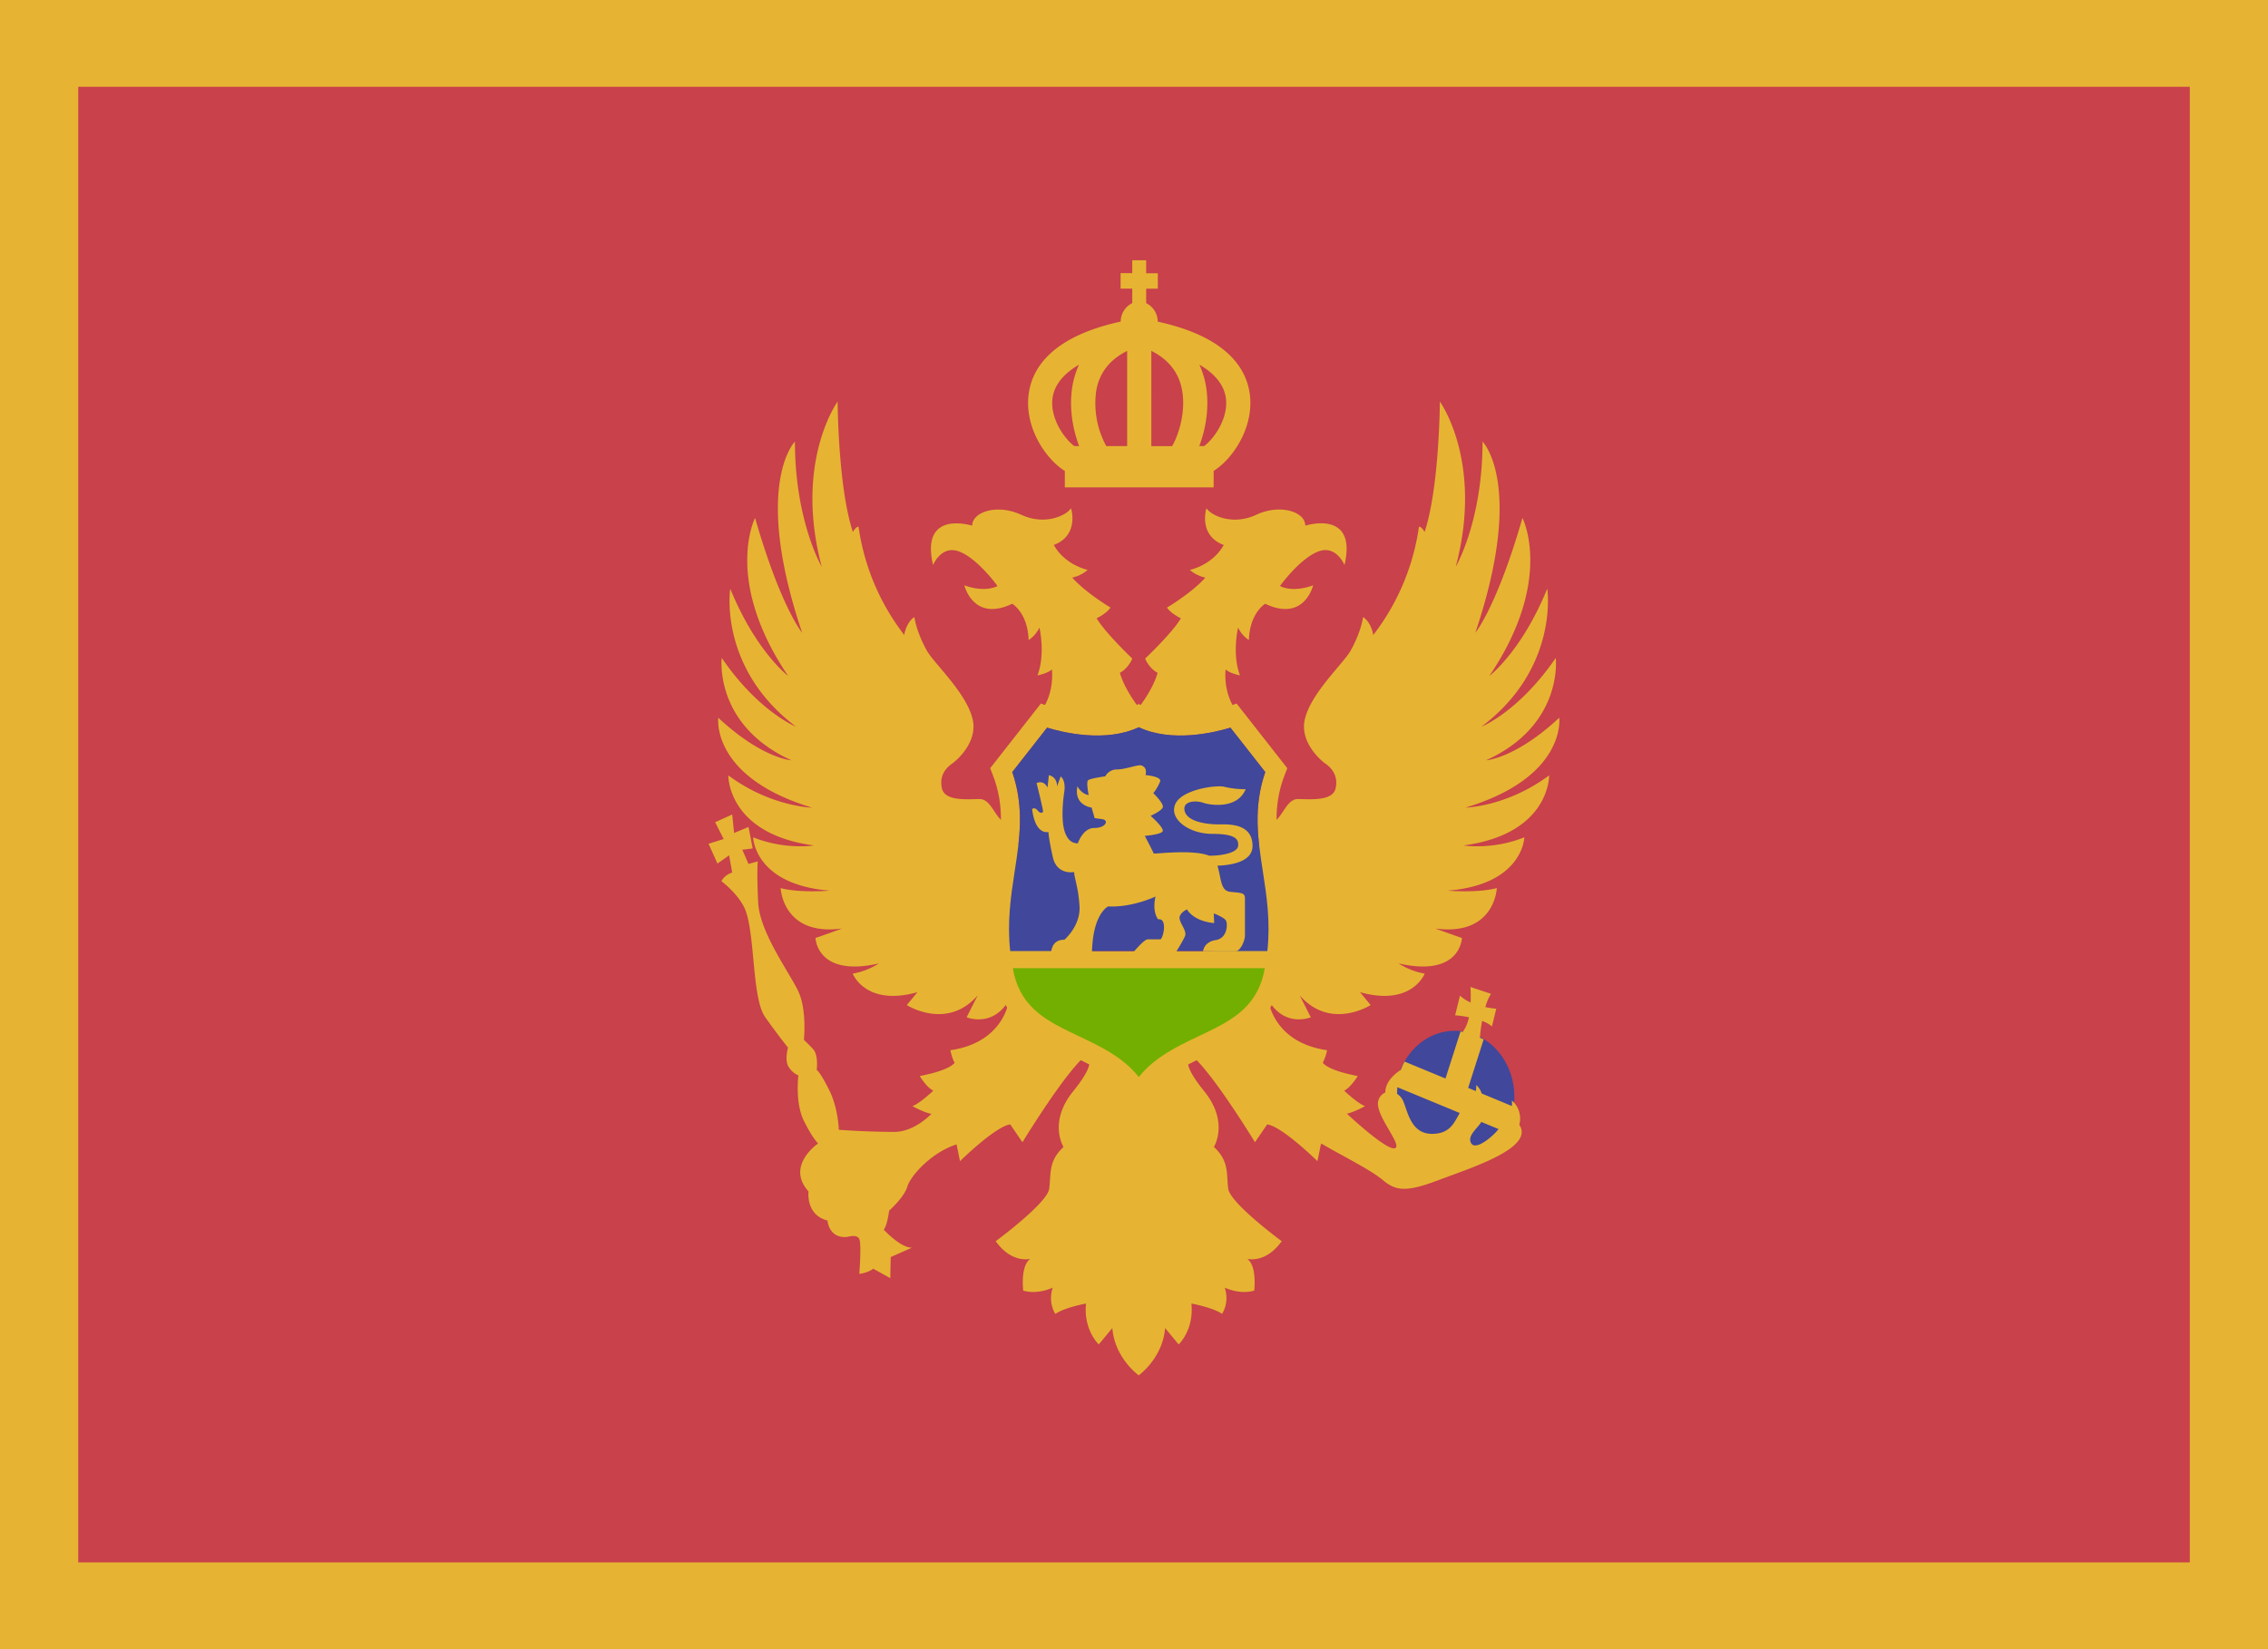 <svg xmlns="http://www.w3.org/2000/svg" width="44" height="32" fill="none"><path fill="#E6B432" d="M0 0h44v32H0z"/><path fill="#C8414B" d="M42.483 1.684H1.518v28.632h40.965V1.684Z"/><path fill="#41479B" d="M28.225 22.564c.637 0 1.154-.574 1.154-1.282 0-.708-.517-1.281-1.154-1.281-.638 0-1.155.573-1.155 1.281s.517 1.282 1.155 1.282Z"/><path fill="#E6B432" d="M30.25 13.927c-.85.792-1.421.826-1.421.826 1.511-.685 1.353-1.987 1.353-1.987-.714 1.044-1.443 1.336-1.443 1.336 1.518-1.144 1.278-2.68 1.278-2.68-.496 1.22-1.124 1.695-1.124 1.695 1.263-1.866.643-3.067.643-3.067-.497 1.727-.914 2.228-.914 2.228.97-2.88.14-3.71.14-3.71 0 1.544-.52 2.429-.52 2.429.542-2.036-.308-3.205-.308-3.205s-.008 1.66-.296 2.53c-.069-.117-.11-.101-.11-.101a4.451 4.451 0 0 1-.886 2.1c-.049-.266-.198-.348-.198-.348s-.027.261-.238.646c-.138.252-.79.84-.896 1.358-.084.414.286.759.406.842.12.084.248.234.196.476-.053.242-.444.217-.722.209-.278-.009-.316.5-.624.484l-.052.38-.121.029s-1.263 2.794-1.37 3.745l-.93.136-.931-.136c-.107-.951-1.37-3.745-1.37-3.745l-.121-.03-.053-.38c-.308.018-.345-.492-.624-.483-.278.008-.669.033-.721-.209-.053-.242.075-.392.195-.476.12-.083.49-.428.406-.842-.105-.518-.758-1.106-.896-1.358-.211-.385-.238-.646-.238-.646s-.149.082-.198.347a4.455 4.455 0 0 1-.886-2.1s-.04-.014-.11.102c-.288-.87-.296-2.53-.296-2.53s-.85 1.169-.308 3.205c0 0-.52-.885-.52-2.429 0 0-.83.83.14 3.71 0 0-.417-.5-.913-2.228 0 0-.62 1.201.642 3.067 0 0-.627-.476-1.124-1.694 0 0-.24 1.535 1.278 2.679 0 0-.729-.292-1.443-1.336 0 0-.158 1.302 1.353 1.987 0 0-.571-.034-1.42-.826 0 0-.151 1.151 1.819 1.744 0 0-.805-.017-1.624-.626 0 0-.023 1.135 1.661 1.36 0 0-.556.092-1.18-.158 0 0 .022.918 1.489 1.035 0 0-.58.05-.955-.05 0 0 .037.942 1.195.784 0 0-.39.142-.519.184 0 0 .023.77 1.23.494 0 0-.215.148-.508.198 0 0 .248.643 1.256.36l-.207.25s.778.5 1.376-.188l-.215.425s.508.213.824-.338c0 0-.087.827-1.14.977 0 0 .038.175.083.242 0 0-.067.142-.676.259 0 0 .127.217.263.284 0 0-.263.25-.406.3 0 0 .225.125.368.15 0 0-.316.342-.706.35a15.82 15.82 0 0 1-1.09-.041s-.008-.417-.189-.776c-.18-.36-.24-.386-.24-.386s.04-.288-.073-.407a3.649 3.649 0 0 0-.175-.176s.06-.575-.105-.934c-.166-.36-.752-1.144-.782-1.728-.03-.584-.008-.801-.008-.801l-.18.05-.12-.275.202-.026-.082-.417-.279.117-.037-.359-.331.15.165.326-.293.092.173.384.226-.159.06.334s-.136.033-.21.167c0 0 .371.274.48.6.173.518.12 1.687.369 2.037.248.35.444.593.444.593s-.07.238.009.369.192.169.192.169-.068.532.107.883c.175.35.276.438.276.438s-.637.432-.186.932c0 0-.06.455.368.564 0 0 .023.359.391.317 0 0 .18-.058.226.042.045.1 0 .676 0 .676s.165-.017.27-.1l.331.183.008-.409.413-.183s-.18.033-.549-.35c0 0 .06-.043.106-.368 0 0 .293-.259.353-.467.06-.209.474-.668.955-.818l.066.325s.688-.676.975-.713l.237.346s.887-1.46 1.278-1.72c-.03.118.188.134-.297.735s-.184 1.077-.184 1.077c-.3.275-.24.526-.278.81-.038.283-1.038 1.018-1.038 1.018.316.442.67.342.67.342-.196.142-.136.617-.136.617.286.084.572-.058.572-.058-.098.3.052.51.052.51.18-.126.594-.201.594-.201-.052.517.248.793.248.793l.263-.318c.045.585.512.918.512.918s.466-.333.511-.918l.263.318s.3-.276.248-.793c0 0 .414.075.594.2 0 0 .15-.209.053-.509 0 0 .286.142.571.058 0 0 .06-.475-.135-.617 0 0 .353.1.669-.342 0 0-1-.735-1.038-1.019-.037-.283.023-.534-.278-.81 0 0 .3-.475-.184-1.076-.485-.6-.267-.617-.297-.734.39.258 1.278 1.719 1.278 1.719l.237-.346c.288.037.975.713.975.713l.066-.325.013-.015c.358.214.95.504 1.19.707.256.217.466.234 1.083 0 .616-.233 1.763-.593 1.594-1.018-.01-.023-.02-.039-.03-.057a.463.463 0 0 0-.143-.469s.002.047 0 .107l-.587-.243a.361.361 0 0 0-.105-.164s.001.05-.007.118l-.15-.063.3-.94c-.023-.014-.048-.021-.072-.034.006-.085.02-.203.043-.326.074.029.14.064.19.108l.084-.344s-.091-.006-.211-.031a.909.909 0 0 1 .109-.258l-.399-.133s.01.134.004.301a.74.74 0 0 1-.207-.133l-.094.382c.032.002.14.012.267.037a.697.697 0 0 1-.12.286c-.015-.002-.028-.008-.042-.01l-.292.913-.793-.328c-.034.06-.06.125-.084.19.004-.01.008-.024.012-.03 0 0-.306.177-.302.439a.24.24 0 0 0-.134.152c-.09.263.462.852.327.927-.133.073-.827-.561-.938-.668.143-.03.352-.146.352-.146-.143-.05-.406-.3-.406-.3.135-.067.263-.284.263-.284-.61-.117-.677-.259-.677-.259a.985.985 0 0 0 .083-.242c-1.053-.15-1.14-.977-1.14-.977.316.551.824.338.824.338l-.215-.425c.598.688 1.376.188 1.376.188l-.206-.25c1.007.283 1.255-.36 1.255-.36-.293-.05-.507-.198-.507-.198 1.207.276 1.229-.494 1.229-.494-.128-.042-.519-.184-.519-.184 1.158.159 1.196-.784 1.196-.784-.376.1-.955.05-.955.05 1.466-.117 1.489-1.035 1.489-1.035-.625.25-1.181.158-1.181.158 1.684-.225 1.662-1.36 1.662-1.36-.82.61-1.624.626-1.624.626 1.97-.593 1.82-1.744 1.82-1.744Zm-1.709 8.256c-.08-.145.111-.275.198-.413l.333.138c-.113.15-.448.424-.53.275Zm-.222-.586c-.108.186-.184.394-.516.404-.418.013-.485-.4-.576-.626a.321.321 0 0 0-.123-.15c0-.04.002-.084.005-.129l1.21.5Z"/><path fill="#E6B432" d="M21.968 12.78s-.535-.508-.693-.783c0 0 .18-.082.27-.207 0 0-.484-.288-.744-.582 0 0 .17-.031.3-.15 0 0-.436-.088-.657-.483.503-.191.335-.713.335-.713-.102.15-.52.338-.97.125-.451-.212-.948-.062-.948.213 0 0-1.015-.325-.76.764 0 0 .163-.407.524-.257.36.15.727.664.727.664s-.225.137-.643-.013c0 0 .17.72.93.357 0 0 .302.18.317.705 0 0 .127-.075.21-.242 0 0 .12.51-.038.927 0 0 .211-.042.279-.117 0 0 .06.442-.203.801 0 0 1.156.611 1.889-.058 0 0-.276-.35-.367-.676 0 0 .152-.07.242-.276Z"/><path fill="#E6B432" d="M25.323 10.2c0-.275-.496-.425-.948-.213-.45.213-.868.025-.97-.125 0 0-.168.522.336.713-.221.395-.657.483-.657.483.13.119.3.15.3.15-.26.294-.745.582-.745.582.09.125.27.207.27.207-.157.275-.693.782-.693.782.09.207.242.276.242.276-.09.325-.366.675-.366.675.733.67 1.889.059 1.889.059-.263-.359-.203-.801-.203-.801.068.075.278.117.278.117-.158-.418-.037-.927-.037-.927a.61.61 0 0 0 .21.242c.015-.526.316-.705.316-.705.761.363.93-.357.93-.357-.417.15-.643.013-.643.013s.367-.514.728-.664c.36-.15.524.257.524.257.254-1.09-.761-.764-.761-.764Z"/><path fill="#E6B432" d="M24.864 16.85c-.1-.64-.185-1.193.064-1.826l.046-.118-.984-1.255-.116.043c-.01.004-1.04.377-1.7.01l-.082-.045-.082.046c-.657.365-1.689-.007-1.7-.011l-.116-.043-.984 1.255.046.118c.249.633.164 1.186.065 1.825-.094.604-.2 1.29-.013 2.124.202.907.882 1.229 1.482 1.514.463.219.9.426 1.147.86l.155.274.156-.274c.247-.434.683-.641 1.146-.86.6-.285 1.28-.607 1.483-1.514.186-.835.08-1.52-.013-2.124Zm-5.226-1.868.676-.861c.306.093 1.133.295 1.778-.008.645.303 1.472.101 1.779.008l.675.861c-.237.694-.144 1.298-.045 1.937.074.478.147.97.086 1.537h-4.99c-.06-.567.013-1.06.086-1.537.099-.639.192-1.243-.045-1.937Zm3.612 5.129c-.418.198-.849.402-1.158.789-.309-.387-.74-.591-1.157-.79-.587-.277-1.093-.52-1.26-1.203h4.835c-.167.683-.674.926-1.26 1.204Z"/><path fill="#41479B" d="m19.639 14.98.675-.862c.306.094 1.134.296 1.779-.008.644.304 1.472.102 1.778.008l.676.862c-.238.693-.144 1.298-.046 1.936.074.478.148.97.086 1.538h-4.989c-.061-.567.012-1.06.086-1.538.098-.638.192-1.243-.045-1.936Z"/><path fill="#73AF00" d="M19.65 18.786c.005.03.009.057.016.087.158.71.673.953 1.27 1.236.418.198.848.402 1.157.789.31-.387.74-.59 1.157-.79.597-.282 1.112-.526 1.27-1.235.007-.03.01-.058.017-.087h-4.888Z"/><path fill="#E6B432" d="M24.3 16.417c0-.37-.317-.427-.604-.421-.288.006-.708-.052-.719-.3-.006-.155.228-.17.38-.115.088.032.638.14.81-.268 0 0-.2.007-.413-.046-.163-.04-.834.052-.955.34-.12.287.269.573.717.573.448 0 .51.1.506.221-.004.16-.36.205-.564.203-.322-.13-1.072-.028-1.076-.044-.004-.02-.173-.341-.173-.341s.307-.024.346-.087c.04-.062-.233-.302-.233-.302s.229-.101.238-.173c.009-.08-.186-.267-.186-.267s.075-.083.132-.224c.04-.1-.282-.127-.282-.127.018-.077.01-.151-.075-.185-.066-.027-.31.076-.477.076-.166 0-.23.134-.23.134s-.293.039-.333.077c-.04.038.012.287.012.287-.15-.026-.219-.172-.219-.172-.075.376.276.414.276.414l.058.205.143.019c.144.019.075.172-.15.172-.223 0-.318.297-.318.297-.156.005-.243-.135-.277-.312-.039-.196-.016-.497.013-.687.034-.231-.07-.298-.07-.298l-.069.192c-.004-.197-.16-.216-.16-.216l-.026.24c-.078-.159-.212-.087-.212-.087s.13.52.125.548c-.004.029-.047.053-.108-.02-.06-.071-.104-.023-.104-.023.065.519.316.443.316.443s.011.162.087.492c.08.352.413.286.413.286 0 .115.08.28.104.664.022.383-.294.65-.294.65-.287-.006-.258.307-.258.307h.793c0-.814.315-.954.315-.954.468.024.918-.192.918-.192-.07.312.052.442.052.442.19-.029.095.389.039.389h-.243c-.069 0-.268.24-.268.24h.822s.126-.202.17-.302c.042-.101-.096-.24-.105-.346-.008-.106.143-.173.143-.173.16.25.528.264.528.264l-.008-.187s.19.072.233.134c.043.063.035.35-.195.384-.229.034-.246.217-.246.217h.627c.104 0 .186-.217.186-.298v-.73c0-.116-.086-.102-.29-.126-.184-.021-.166-.246-.243-.506.267-.01.68-.075.68-.381ZM24.251 7.687c-.051-.504-.413-1.146-1.791-1.446a.4.4 0 0 0-.224-.359v-.28h.226v-.3h-.226V5.05h-.27v.25h-.226v.3h.226v.282a.4.4 0 0 0-.224.358c-1.378.3-1.74.942-1.79 1.446-.065.628.34 1.224.706 1.452v.319h2.887v-.32c.365-.227.77-.823.706-1.451Zm-1.511.97h-.404V6.808c.333.167.539.423.599.775.074.438-.083.884-.195 1.072Zm-1.473-1.074c.06-.351.266-.607.6-.774v1.847h-.405a1.74 1.74 0 0 1-.195-1.073Zm-.334-.507a1.714 1.714 0 0 0-.13.43c-.065.411.01.828.133 1.15h-.094c-.203-.154-.463-.535-.425-.91.027-.263.207-.489.516-.67Zm2.428 1.58h-.095c.123-.322.198-.739.133-1.149a1.725 1.725 0 0 0-.13-.431c.31.181.489.407.516.67.038.375-.222.756-.424.91Z"/></svg>